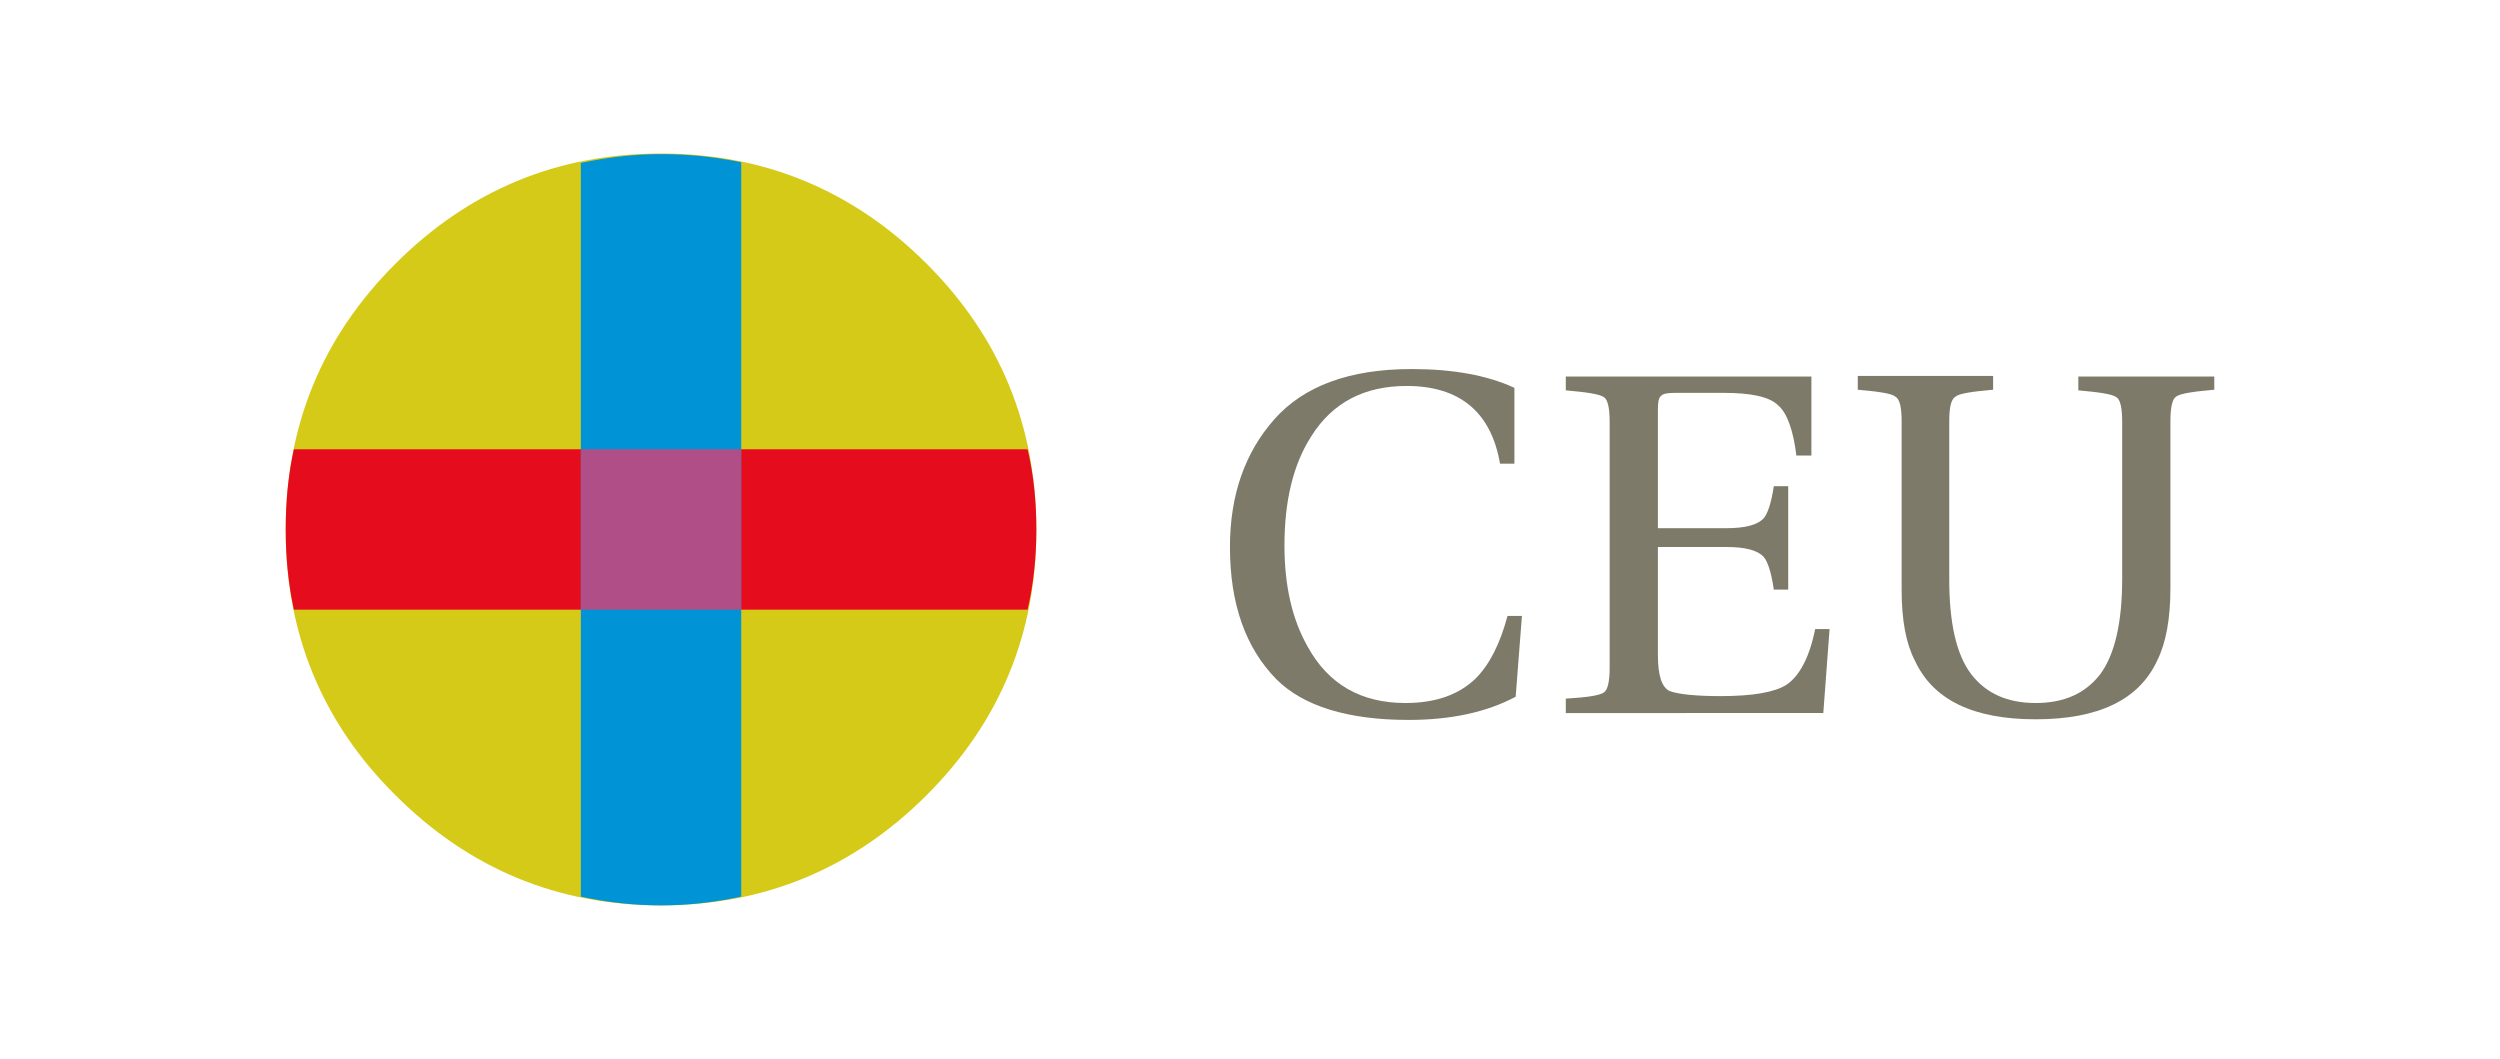 <?xml version="1.0" encoding="utf-8"?>
<!-- Generator: Adobe Illustrator 24.0.1, SVG Export Plug-In . SVG Version: 6.00 Build 0)  -->
<svg version="1.1" id="Capa_1" xmlns="http://www.w3.org/2000/svg" xmlns:xlink="http://www.w3.org/1999/xlink" x="0px" y="0px"
	 viewBox="0 0 399 169" style="enable-background:new 0 0 399 169;" xml:space="preserve">
<style type="text/css">
	.st0{fill:#D6CA18;}
	.st1{fill:#E50C1E;}
	.st2{fill:#0094D7;}
	.st3{fill:#B04E87;}
	.st4{fill:#7D7A69;}
	.st5{fill:none;}
</style>
<g>
	<path class="st0" d="M147.9,42.1c-11.7-11.7-25.9-17.6-42.4-17.6c-16.6,0-30.7,5.9-42.4,17.6C51.4,53.8,45.6,67.9,45.6,84.6
		c0,16.5,5.8,30.7,17.5,42.3c11.7,11.7,25.8,17.6,42.4,17.6c16.5,0,30.7-5.9,42.4-17.6c11.7-11.7,17.5-25.8,17.5-42.3
		C165.4,67.9,159.6,53.8,147.9,42.1L147.9,42.1z"/>
	<path class="st1" d="M164,97.3c1-4.3,1.4-8.6,1.4-12.8c0-4.3-0.4-8.6-1.4-12.8H46.9c-0.9,4.1-1.3,8.3-1.3,12.8
		c0,4.4,0.4,8.6,1.3,12.8H164L164,97.3z"/>
	<path class="st2" d="M105.5,24.6c-4.3,0-8.5,0.5-12.8,1.4v117.1c4.1,0.9,8.4,1.4,12.8,1.4s8.6-0.5,12.8-1.4V25.9
		C114,25,109.7,24.6,105.5,24.6L105.5,24.6z"/>
	<polygon class="st3" points="118.3,71.7 92.7,71.7 92.7,97.3 118.3,97.3 118.3,71.7 	"/>
	<path class="st4" d="M241.7,73.9V61.9c-4.3-2-9.8-3-16.4-3c-9.9,0-17.2,2.7-21.9,8c-4.7,5.3-7.1,12.1-7.1,20.4
		c0,9.1,2.5,16.1,7.4,21.1c4.3,4.3,11.4,6.5,21.1,6.5c6.7,0,12.4-1.2,17.1-3.7l1-12.9h-2.3c-1.2,4.5-2.9,7.8-5.1,10
		c-2.7,2.6-6.4,3.9-11.2,3.9c-7.1,0-12.3-3-15.6-9c-2.5-4.4-3.7-9.8-3.7-16.1c0-7.2,1.4-13,4.3-17.5c3.4-5.4,8.5-8,15.2-8
		c8.5,0,13.5,4.2,14.9,12.4H241.7L241.7,73.9z"/>
	<path class="st4" d="M249.9,60.1v2.2c3.4,0.3,5.4,0.6,6.1,1.1c0.6,0.4,0.9,1.7,0.9,3.9v39.3c0,2.1-0.3,3.5-0.9,3.9
		c-0.7,0.5-2.7,0.8-6.1,1v2.3H291l1-13.4h-2.3c-0.9,4.5-2.5,7.5-4.6,8.9c-1.9,1.2-5.4,1.8-10.5,1.8c-4,0-6.7-0.3-8.1-0.8
		c-1.3-0.6-1.9-2.5-1.9-5.8V87.3h10.9c3,0,5,0.5,6,1.6c0.6,0.7,1.2,2.4,1.6,5.2h2.3V77.6h-2.3c-0.4,2.7-1,4.4-1.6,5.1
		c-1,1.1-3,1.6-6,1.6h-10.9V65.5c0-1.3,0.1-2,0.5-2.3c0.3-0.4,1.1-0.5,2.4-0.5h7.6c4.3,0,7.3,0.6,8.7,2c1.4,1.2,2.4,3.9,2.9,8h2.4
		V60.1H249.9L249.9,60.1z"/>
	<path class="st4" d="M353.4,60.1h-21.7v2.2c3.4,0.3,5.4,0.6,6.1,1.1c0.6,0.4,0.9,1.7,0.9,3.9v25.1c0,7-1.2,12.1-3.5,15.2
		c-2.4,3.1-5.8,4.6-10.3,4.6s-7.9-1.5-10.3-4.6c-2.4-3.2-3.5-8.2-3.5-15.2V67.2c0-2.2,0.3-3.5,1-3.9c0.6-0.5,2.6-0.8,6-1.1v-2.2
		h-21.6v2.2c3.4,0.3,5.4,0.6,6,1.1c0.7,0.4,1,1.7,1,3.9v26.9c0,4.9,0.7,8.6,2.1,11.3c2.9,6.3,9.3,9.4,19.3,9.4
		c10,0,16.5-3.1,19.4-9.4c1.4-2.8,2.1-6.7,2.1-11.5V67.2c0-2.2,0.3-3.5,0.9-3.9c0.7-0.5,2.7-0.8,6.1-1.1V60.1L353.4,60.1z"/>
</g>
<rect class="st5" width="399" height="169"/>
</svg>
